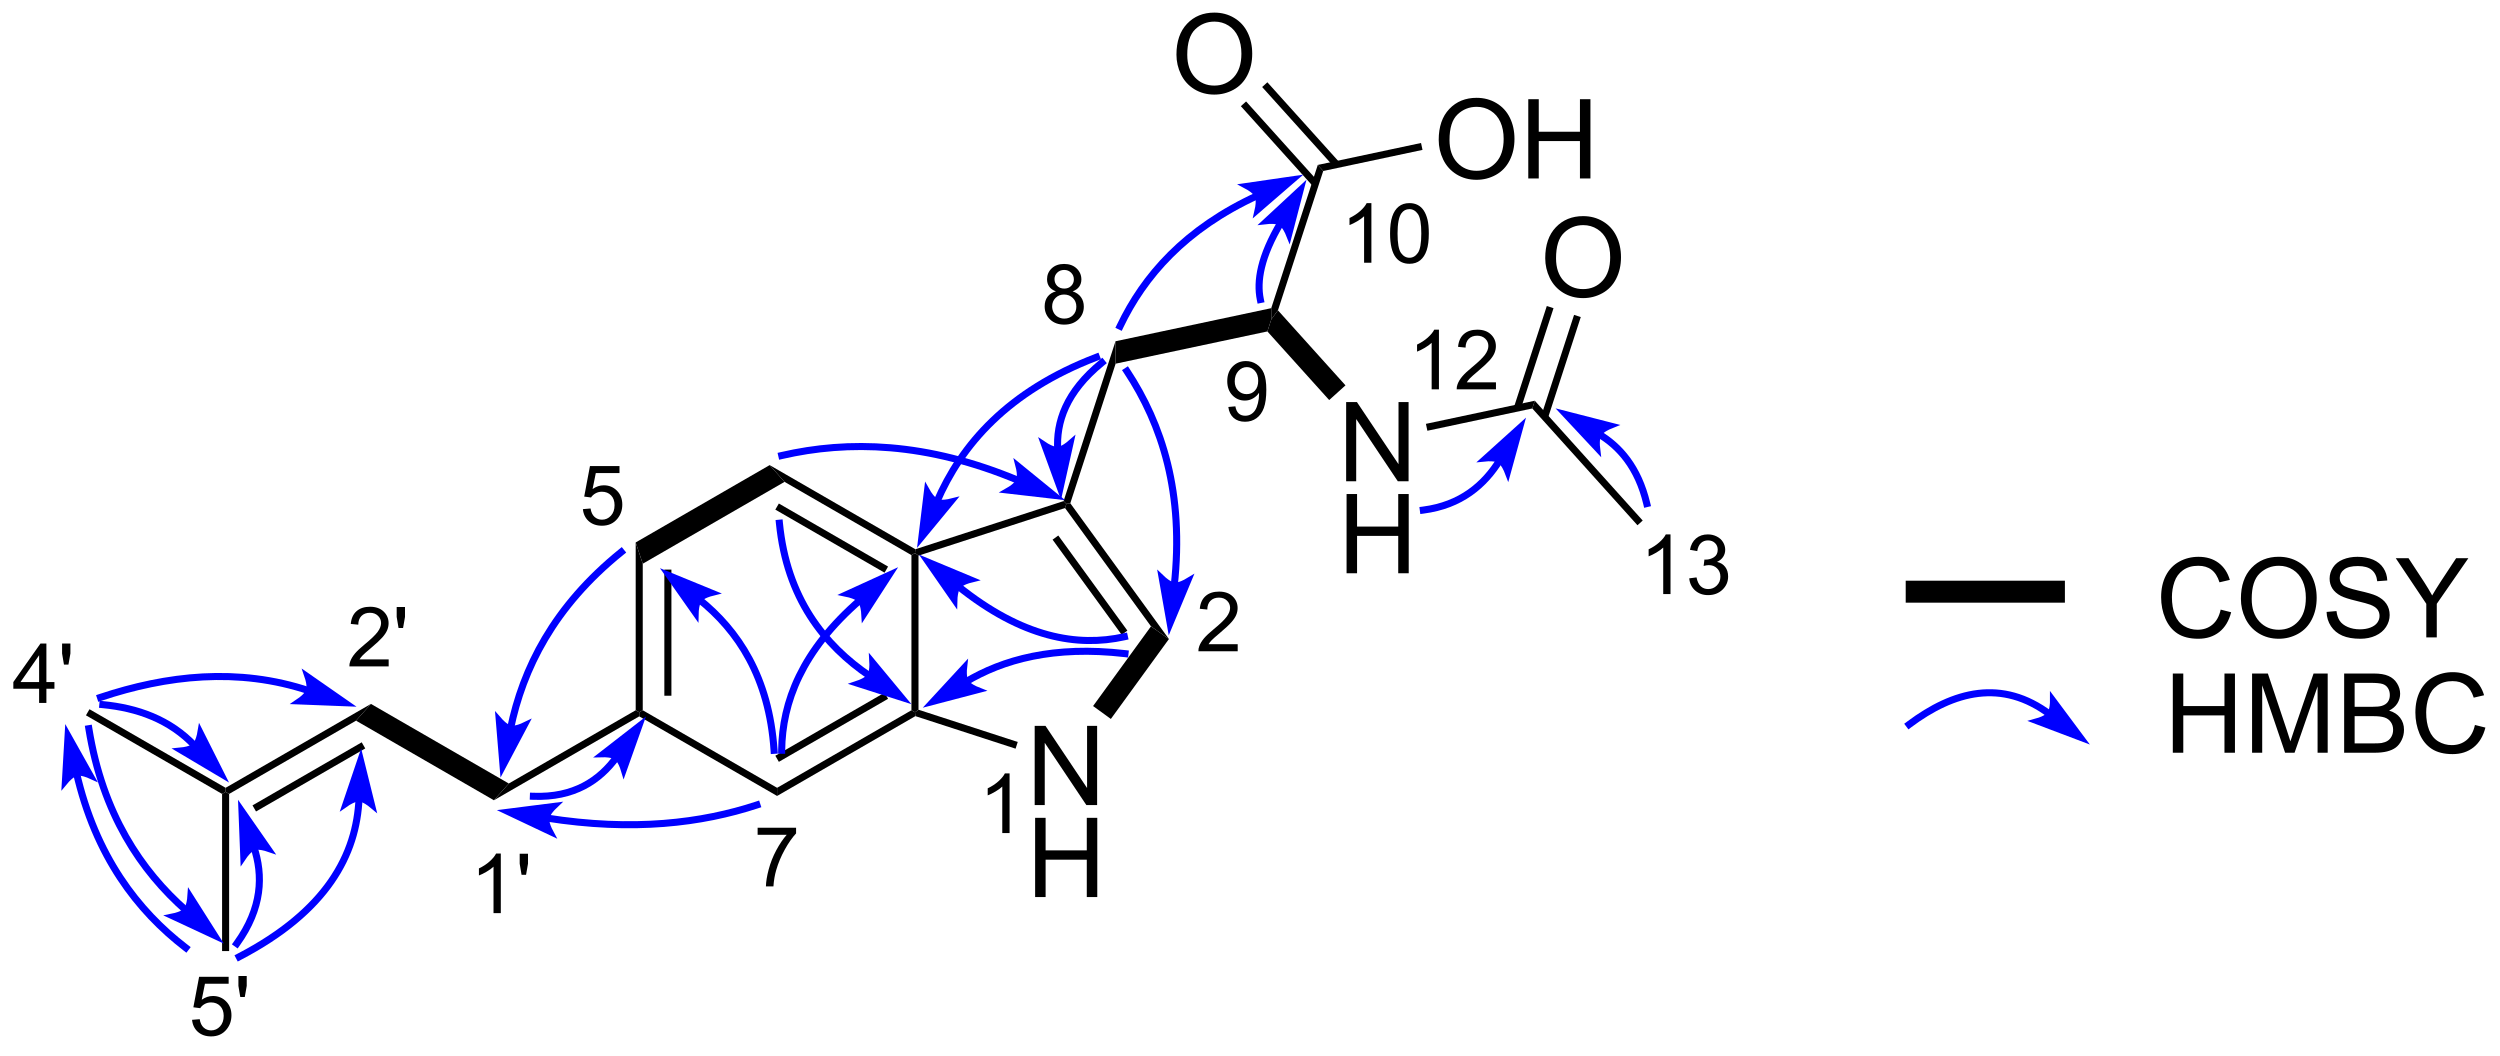<?xml version="1.0" encoding="UTF-8"?>
<!DOCTYPE svg PUBLIC '-//W3C//DTD SVG 1.0//EN'
          'http://www.w3.org/TR/2001/REC-SVG-20010904/DTD/svg10.dtd'>
<svg stroke-dasharray="none" shape-rendering="auto" xmlns="http://www.w3.org/2000/svg" font-family="'Dialog'" text-rendering="auto" width="90" fill-opacity="1" color-interpolation="auto" color-rendering="auto" preserveAspectRatio="xMidYMid meet" font-size="12px" viewBox="0 0 90 38" fill="black" xmlns:xlink="http://www.w3.org/1999/xlink" stroke="black" image-rendering="auto" stroke-miterlimit="10" stroke-linecap="square" stroke-linejoin="miter" font-style="normal" stroke-width="1" height="38" stroke-dashoffset="0" font-weight="normal" stroke-opacity="1"
><!--Generated by the Batik Graphics2D SVG Generator--><defs id="genericDefs"
  /><g
  ><defs id="defs1"
    ><clipPath clipPathUnits="userSpaceOnUse" id="clipPath1"
      ><path d="M0.711 1.598 L186.527 1.598 L186.527 79.725 L0.711 79.725 L0.711 1.598 Z"
      /></clipPath
      ><clipPath clipPathUnits="userSpaceOnUse" id="clipPath2"
      ><path d="M18.787 151.134 L18.787 227.088 L199.435 227.088 L199.435 151.134 Z"
      /></clipPath
    ></defs
    ><g transform="scale(0.484,0.484) translate(-0.711,-1.598) matrix(1.029,0,0,1.029,-18.613,-153.858)"
    ><path d="M60.914 187.877 L61.467 187.83 Q61.53 188.234 61.752 188.437 Q61.977 188.64 62.293 188.64 Q62.674 188.64 62.938 188.353 Q63.202 188.066 63.202 187.591 Q63.202 187.14 62.948 186.881 Q62.696 186.619 62.285 186.619 Q62.03 186.619 61.825 186.736 Q61.62 186.851 61.502 187.035 L61.008 186.97 L61.424 184.765 L63.559 184.765 L63.559 185.269 L61.846 185.269 L61.614 186.424 Q62 186.154 62.426 186.154 Q62.989 186.154 63.375 186.545 Q63.762 186.933 63.762 187.545 Q63.762 188.129 63.422 188.553 Q63.008 189.076 62.293 189.076 Q61.707 189.076 61.336 188.748 Q60.967 188.418 60.914 187.877 Z" stroke="none" clip-path="url(#clipPath2)"
    /></g
    ><g transform="matrix(0.498,0,0,0.498,-9.36,-75.295)"
    ><path d="M73.563 211.54 L73.563 211.032 L76.343 211.032 L76.343 211.442 Q75.932 211.88 75.53 212.605 Q75.128 213.327 74.907 214.091 Q74.749 214.63 74.706 215.273 L74.163 215.273 Q74.173 214.765 74.362 214.048 Q74.553 213.329 74.909 212.663 Q75.264 211.997 75.667 211.54 L73.563 211.54 Z" stroke="none" clip-path="url(#clipPath2)"
    /></g
    ><g transform="matrix(0.498,0,0,0.498,-9.36,-75.295)"
    ><path d="M91.777 211.416 L91.249 211.416 L91.249 208.055 Q91.058 208.237 90.749 208.418 Q90.441 208.6 90.195 208.692 L90.195 208.182 Q90.636 207.973 90.966 207.678 Q91.298 207.381 91.437 207.104 L91.777 207.104 L91.777 211.416 Z" stroke="none" clip-path="url(#clipPath2)"
    /></g
    ><g transform="matrix(0.498,0,0,0.498,-9.36,-75.295)"
    ><path d="M108.267 197.765 L108.267 198.273 L105.427 198.273 Q105.421 198.082 105.49 197.906 Q105.597 197.617 105.835 197.336 Q106.076 197.054 106.527 196.685 Q107.226 196.111 107.472 195.775 Q107.718 195.439 107.718 195.14 Q107.718 194.828 107.493 194.613 Q107.271 194.396 106.91 194.396 Q106.529 194.396 106.3 194.625 Q106.072 194.853 106.07 195.258 L105.527 195.203 Q105.583 194.595 105.947 194.279 Q106.31 193.961 106.921 193.961 Q107.54 193.961 107.9 194.304 Q108.261 194.646 108.261 195.152 Q108.261 195.41 108.156 195.66 Q108.05 195.908 107.804 196.183 Q107.56 196.459 106.992 196.939 Q106.517 197.338 106.382 197.48 Q106.248 197.623 106.16 197.765 L108.267 197.765 Z" stroke="none" clip-path="url(#clipPath2)"
    /></g
    ><g transform="matrix(0.498,0,0,0.498,-9.36,-75.295)"
    ><path d="M95.129 172.257 Q94.801 172.138 94.643 171.915 Q94.485 171.693 94.485 171.382 Q94.485 170.913 94.821 170.595 Q95.159 170.275 95.719 170.275 Q96.282 170.275 96.624 170.601 Q96.967 170.927 96.967 171.396 Q96.967 171.695 96.809 171.917 Q96.653 172.138 96.335 172.257 Q96.729 172.386 96.936 172.673 Q97.143 172.96 97.143 173.359 Q97.143 173.91 96.753 174.286 Q96.364 174.661 95.727 174.661 Q95.092 174.661 94.702 174.285 Q94.313 173.908 94.313 173.345 Q94.313 172.925 94.524 172.644 Q94.737 172.361 95.129 172.257 ZM95.024 171.365 Q95.024 171.669 95.219 171.863 Q95.417 172.056 95.731 172.056 Q96.036 172.056 96.229 171.865 Q96.424 171.671 96.424 171.394 Q96.424 171.103 96.223 170.906 Q96.024 170.708 95.725 170.708 Q95.422 170.708 95.223 170.902 Q95.024 171.095 95.024 171.365 ZM94.854 173.347 Q94.854 173.574 94.962 173.785 Q95.069 173.995 95.28 174.111 Q95.491 174.226 95.733 174.226 Q96.112 174.226 96.358 173.984 Q96.604 173.74 96.604 173.365 Q96.604 172.984 96.35 172.736 Q96.096 172.486 95.716 172.486 Q95.344 172.486 95.098 172.732 Q94.854 172.978 94.854 173.347 Z" stroke="none" clip-path="url(#clipPath2)"
    /></g
    ><g transform="matrix(0.498,0,0,0.498,-9.36,-75.295)"
    ><path d="M107.59 180.615 L108.098 180.568 Q108.162 180.925 108.344 181.087 Q108.526 181.248 108.809 181.248 Q109.053 181.248 109.235 181.136 Q109.418 181.025 109.535 180.839 Q109.653 180.654 109.731 180.337 Q109.811 180.021 109.811 179.693 Q109.811 179.658 109.809 179.587 Q109.651 179.839 109.375 179.995 Q109.102 180.152 108.784 180.152 Q108.25 180.152 107.881 179.765 Q107.512 179.378 107.512 178.745 Q107.512 178.093 107.897 177.695 Q108.282 177.296 108.862 177.296 Q109.282 177.296 109.627 177.523 Q109.975 177.748 110.155 178.165 Q110.336 178.582 110.336 179.373 Q110.336 180.197 110.157 180.685 Q109.979 181.171 109.625 181.427 Q109.272 181.683 108.797 181.683 Q108.293 181.683 107.973 181.404 Q107.655 181.123 107.59 180.615 ZM109.75 178.72 Q109.75 178.265 109.508 177.999 Q109.266 177.732 108.926 177.732 Q108.575 177.732 108.313 178.019 Q108.053 178.306 108.053 178.763 Q108.053 179.173 108.301 179.431 Q108.549 179.687 108.912 179.687 Q109.278 179.687 109.514 179.431 Q109.75 179.173 109.75 178.72 Z" stroke="none" clip-path="url(#clipPath2)"
    /></g
    ><g transform="matrix(0.498,0,0,0.498,-9.36,-75.295)"
    ><path d="M117.932 170.19 L117.404 170.19 L117.404 166.828 Q117.213 167.01 116.904 167.192 Q116.596 167.373 116.35 167.465 L116.35 166.955 Q116.791 166.746 117.121 166.452 Q117.453 166.155 117.592 165.877 L117.932 165.877 L117.932 170.19 ZM119.282 168.071 Q119.282 167.309 119.439 166.846 Q119.595 166.381 119.903 166.129 Q120.214 165.877 120.683 165.877 Q121.028 165.877 121.288 166.016 Q121.55 166.155 121.72 166.418 Q121.89 166.68 121.985 167.057 Q122.083 167.432 122.083 168.071 Q122.083 168.827 121.927 169.291 Q121.772 169.756 121.462 170.01 Q121.153 170.264 120.683 170.264 Q120.062 170.264 119.706 169.817 Q119.282 169.282 119.282 168.071 ZM119.823 168.071 Q119.823 169.129 120.071 169.479 Q120.319 169.828 120.683 169.828 Q121.046 169.828 121.292 169.477 Q121.54 169.125 121.54 168.071 Q121.54 167.01 121.292 166.662 Q121.046 166.313 120.677 166.313 Q120.314 166.313 120.097 166.621 Q119.823 167.014 119.823 168.071 Z" stroke="none" clip-path="url(#clipPath2)"
    /></g
    ><g transform="matrix(0.498,0,0,0.498,-9.36,-75.295)"
    ><path d="M122.815 179.339 L122.288 179.339 L122.288 175.977 Q122.097 176.159 121.788 176.341 Q121.479 176.522 121.233 176.614 L121.233 176.104 Q121.675 175.895 122.005 175.601 Q122.337 175.304 122.475 175.026 L122.815 175.026 L122.815 179.339 ZM126.937 178.831 L126.937 179.339 L124.097 179.339 Q124.092 179.147 124.16 178.972 Q124.267 178.683 124.506 178.401 Q124.746 178.12 125.197 177.751 Q125.896 177.177 126.142 176.841 Q126.388 176.505 126.388 176.206 Q126.388 175.893 126.164 175.679 Q125.941 175.462 125.58 175.462 Q125.199 175.462 124.971 175.69 Q124.742 175.919 124.74 176.323 L124.197 176.268 Q124.254 175.661 124.617 175.345 Q124.98 175.026 125.592 175.026 Q126.211 175.026 126.57 175.37 Q126.931 175.712 126.931 176.218 Q126.931 176.476 126.826 176.726 Q126.721 176.974 126.474 177.249 Q126.23 177.524 125.662 178.005 Q125.187 178.403 125.052 178.546 Q124.918 178.688 124.83 178.831 L126.937 178.831 Z" stroke="none" clip-path="url(#clipPath2)"
    /></g
    ><g transform="matrix(0.498,0,0,0.498,-9.36,-75.295)"
    ><path d="M139.555 194.139 L139.028 194.139 L139.028 190.778 Q138.837 190.959 138.528 191.141 Q138.219 191.322 137.973 191.414 L137.973 190.904 Q138.415 190.695 138.745 190.4 Q139.077 190.104 139.215 189.826 L139.555 189.826 L139.555 194.139 ZM140.908 193.004 L141.435 192.934 Q141.527 193.383 141.744 193.58 Q141.963 193.778 142.277 193.778 Q142.648 193.778 142.904 193.52 Q143.162 193.262 143.162 192.881 Q143.162 192.518 142.923 192.283 Q142.687 192.047 142.32 192.047 Q142.172 192.047 141.949 192.106 L142.007 191.643 Q142.06 191.649 142.091 191.649 Q142.429 191.649 142.699 191.473 Q142.968 191.297 142.968 190.93 Q142.968 190.641 142.771 190.451 Q142.576 190.26 142.265 190.26 Q141.957 190.26 141.752 190.453 Q141.547 190.647 141.488 191.033 L140.961 190.94 Q141.058 190.408 141.4 190.117 Q141.744 189.826 142.254 189.826 Q142.605 189.826 142.9 189.977 Q143.197 190.127 143.353 190.389 Q143.509 190.649 143.509 190.941 Q143.509 191.221 143.359 191.449 Q143.211 191.678 142.918 191.813 Q143.298 191.9 143.509 192.178 Q143.72 192.453 143.72 192.869 Q143.72 193.432 143.31 193.824 Q142.9 194.215 142.273 194.215 Q141.709 194.215 141.334 193.879 Q140.961 193.541 140.908 193.004 Z" stroke="none" clip-path="url(#clipPath2)"
    /></g
    ><g transform="matrix(0.498,0,0,0.498,-9.36,-75.295)"
    ><path d="M54.998 217.206 L54.471 217.206 L54.471 213.845 Q54.28 214.027 53.971 214.208 Q53.663 214.39 53.416 214.482 L53.416 213.972 Q53.858 213.763 54.188 213.468 Q54.52 213.171 54.659 212.894 L54.998 212.894 L54.998 217.206 ZM56.498 214.431 L56.363 213.628 L56.363 212.911 L56.964 212.911 L56.964 213.628 L56.824 214.431 L56.498 214.431 Z" stroke="none" clip-path="url(#clipPath2)"
    /></g
    ><g transform="matrix(0.498,0,0,0.498,-9.36,-75.295)"
    ><path d="M46.892 198.861 L46.892 199.369 L44.052 199.369 Q44.046 199.177 44.114 199.002 Q44.222 198.713 44.46 198.431 Q44.7 198.15 45.152 197.781 Q45.851 197.207 46.097 196.871 Q46.343 196.535 46.343 196.236 Q46.343 195.923 46.118 195.709 Q45.896 195.492 45.535 195.492 Q45.154 195.492 44.925 195.72 Q44.697 195.949 44.695 196.353 L44.152 196.298 Q44.208 195.691 44.572 195.375 Q44.935 195.056 45.546 195.056 Q46.165 195.056 46.525 195.4 Q46.886 195.742 46.886 196.248 Q46.886 196.506 46.781 196.756 Q46.675 197.004 46.429 197.279 Q46.185 197.554 45.617 198.035 Q45.142 198.433 45.007 198.576 Q44.872 198.718 44.785 198.861 L46.892 198.861 ZM47.606 196.593 L47.471 195.791 L47.471 195.074 L48.072 195.074 L48.072 195.791 L47.932 196.593 L47.606 196.593 Z" stroke="none" clip-path="url(#clipPath2)"
    /></g
    ><g transform="matrix(0.498,0,0,0.498,-9.36,-75.295)"
    ><path d="M21.622 202.011 L21.622 200.982 L19.759 200.982 L19.759 200.499 L21.72 197.716 L22.149 197.716 L22.149 200.499 L22.73 200.499 L22.73 200.982 L22.149 200.982 L22.149 202.011 L21.622 202.011 ZM21.622 200.499 L21.622 198.562 L20.278 200.499 L21.622 200.499 ZM23.418 199.236 L23.283 198.433 L23.283 197.716 L23.885 197.716 L23.885 198.433 L23.744 199.236 L23.418 199.236 Z" stroke="none" clip-path="url(#clipPath2)"
    /></g
    ><g transform="matrix(0.498,0,0,0.498,-9.36,-75.295)"
    ><path d="M32.679 224.917 L33.232 224.87 Q33.294 225.274 33.517 225.477 Q33.742 225.681 34.058 225.681 Q34.439 225.681 34.702 225.393 Q34.966 225.106 34.966 224.632 Q34.966 224.181 34.712 223.921 Q34.46 223.659 34.05 223.659 Q33.794 223.659 33.589 223.776 Q33.384 223.892 33.267 224.075 L32.773 224.011 L33.189 221.806 L35.324 221.806 L35.324 222.31 L33.611 222.31 L33.378 223.464 Q33.765 223.194 34.191 223.194 Q34.753 223.194 35.14 223.585 Q35.527 223.974 35.527 224.585 Q35.527 225.169 35.187 225.593 Q34.773 226.116 34.058 226.116 Q33.472 226.116 33.101 225.788 Q32.732 225.458 32.679 224.917 ZM36.164 223.267 L36.03 222.464 L36.03 221.747 L36.631 221.747 L36.631 222.464 L36.49 223.267 L36.164 223.267 Z" stroke="none" clip-path="url(#clipPath2)"
    /></g
    ><g transform="matrix(0.498,0,0,0.498,-9.36,-75.295)"
    ><path d="M64.749 190.407 L65.259 191.946 L65.259 202.538 L65.004 202.685 L64.749 202.538 ZM66.82 192.373 L66.82 201.489 L67.331 201.489 L67.331 192.373 Z" stroke="none" clip-path="url(#clipPath2)"
    /></g
    ><g transform="matrix(0.498,0,0,0.498,-9.36,-75.295)"
    ><path d="M65.004 202.98 L65.004 202.685 L65.259 202.538 L74.971 208.145 L74.971 208.734 Z" stroke="none" clip-path="url(#clipPath2)"
    /></g
    ><g transform="matrix(0.498,0,0,0.498,-9.36,-75.295)"
    ><path d="M74.971 208.734 L74.971 208.145 L84.682 202.538 L84.938 202.685 L84.967 202.963 ZM75.098 206.268 L82.993 201.71 L82.738 201.268 L74.843 205.827 Z" stroke="none" clip-path="url(#clipPath2)"
    /></g
    ><g transform="matrix(0.498,0,0,0.498,-9.36,-75.295)"
    ><path d="M85.193 202.5 L84.938 202.685 L84.682 202.538 L84.682 191.324 L84.938 191.177 L85.193 191.362 Z" stroke="none" clip-path="url(#clipPath2)"
    /></g
    ><g transform="matrix(0.498,0,0,0.498,-9.36,-75.295)"
    ><path d="M84.967 190.899 L84.938 191.177 L84.682 191.324 L75.509 186.028 L74.432 184.817 ZM82.993 192.152 L75.098 187.593 L74.843 188.035 L82.738 192.594 Z" stroke="none" clip-path="url(#clipPath2)"
    /></g
    ><g transform="matrix(0.498,0,0,0.498,-9.36,-75.295)"
    ><path d="M74.432 184.817 L75.509 186.028 L65.259 191.946 L64.749 190.407 Z" stroke="none" clip-path="url(#clipPath2)"
    /></g
    ><g transform="matrix(0.498,0,0,0.498,-9.36,-75.295)"
    ><path d="M93.592 209.392 L93.592 203.665 L94.371 203.665 L97.379 208.16 L97.379 203.665 L98.105 203.665 L98.105 209.392 L97.327 209.392 L94.319 204.892 L94.319 209.392 L93.592 209.392 Z" stroke="none" clip-path="url(#clipPath2)"
    /></g
    ><g transform="matrix(0.498,0,0,0.498,-9.36,-75.295)"
    ><path d="M93.624 216.042 L93.624 210.315 L94.381 210.315 L94.381 212.667 L97.358 212.667 L97.358 210.315 L98.116 210.315 L98.116 216.042 L97.358 216.042 L97.358 213.341 L94.381 213.341 L94.381 216.042 L93.624 216.042 Z" stroke="none" clip-path="url(#clipPath2)"
    /></g
    ><g transform="matrix(0.498,0,0,0.498,-9.36,-75.295)"
    ><path d="M84.967 202.963 L84.938 202.685 L85.193 202.5 L92.367 204.831 L92.21 205.316 Z" stroke="none" clip-path="url(#clipPath2)"
    /></g
    ><g transform="matrix(0.498,0,0,0.498,-9.36,-75.295)"
    ><path d="M99.098 203.167 L97.813 202.234 L101.999 196.473 L103.296 197.389 Z" stroke="none" clip-path="url(#clipPath2)"
    /></g
    ><g transform="matrix(0.498,0,0,0.498,-9.36,-75.295)"
    ><path d="M103.296 197.389 L101.999 196.473 L95.785 187.92 L95.883 187.62 L96.166 187.575 ZM100.293 196.781 L95.298 189.906 L94.885 190.206 L99.881 197.081 Z" stroke="none" clip-path="url(#clipPath2)"
    /></g
    ><g transform="matrix(0.498,0,0,0.498,-9.36,-75.295)"
    ><path d="M95.68 187.418 L95.883 187.62 L95.785 187.92 L85.193 191.362 L84.938 191.177 L84.967 190.899 Z" stroke="none" clip-path="url(#clipPath2)"
    /></g
    ><g transform="matrix(0.498,0,0,0.498,-9.36,-75.295)"
    ><path d="M96.166 187.575 L95.883 187.62 L95.68 187.418 L99.434 175.864 L99.444 177.485 Z" stroke="none" clip-path="url(#clipPath2)"
    /></g
    ><g transform="matrix(0.498,0,0,0.498,-9.36,-75.295)"
    ><path d="M99.444 177.485 L99.434 175.864 L110.692 173.472 L110.697 174.282 L110.413 175.154 Z" stroke="none" clip-path="url(#clipPath2)"
    /></g
    ><g transform="matrix(0.498,0,0,0.498,-9.36,-75.295)"
    ><path d="M111.177 173.629 L110.697 174.282 L110.692 173.472 L114.056 163.118 L114.45 163.556 Z" stroke="none" clip-path="url(#clipPath2)"
    /></g
    ><g transform="matrix(0.498,0,0,0.498,-9.36,-75.295)"
    ><path d="M122.798 161.305 Q122.798 159.878 123.564 159.073 Q124.329 158.266 125.54 158.266 Q126.332 158.266 126.967 158.646 Q127.605 159.024 127.939 159.701 Q128.275 160.378 128.275 161.237 Q128.275 162.109 127.923 162.797 Q127.572 163.484 126.926 163.839 Q126.282 164.193 125.535 164.193 Q124.728 164.193 124.09 163.802 Q123.454 163.409 123.126 162.734 Q122.798 162.057 122.798 161.305 ZM123.579 161.315 Q123.579 162.352 124.134 162.948 Q124.691 163.542 125.532 163.542 Q126.387 163.542 126.939 162.94 Q127.493 162.339 127.493 161.234 Q127.493 160.534 127.256 160.013 Q127.019 159.492 126.564 159.206 Q126.111 158.917 125.543 158.917 Q124.738 158.917 124.157 159.471 Q123.579 160.024 123.579 161.315 ZM129.273 164.094 L129.273 158.367 L130.031 158.367 L130.031 160.719 L133.008 160.719 L133.008 158.367 L133.766 158.367 L133.766 164.094 L133.008 164.094 L133.008 161.393 L130.031 161.393 L130.031 164.094 L129.273 164.094 Z" stroke="none" clip-path="url(#clipPath2)"
    /></g
    ><g transform="matrix(0.498,0,0,0.498,-9.36,-75.295)"
    ><path d="M114.45 163.556 L114.056 163.118 L121.52 161.531 L121.627 162.03 Z" stroke="none" clip-path="url(#clipPath2)"
    /></g
    ><g transform="matrix(0.498,0,0,0.498,-9.36,-75.295)"
    ><path d="M103.84 155.145 Q103.84 153.718 104.606 152.913 Q105.371 152.106 106.582 152.106 Q107.374 152.106 108.009 152.486 Q108.647 152.864 108.981 153.541 Q109.317 154.218 109.317 155.077 Q109.317 155.95 108.965 156.637 Q108.614 157.325 107.968 157.679 Q107.324 158.033 106.577 158.033 Q105.77 158.033 105.132 157.642 Q104.496 157.249 104.168 156.575 Q103.84 155.898 103.84 155.145 ZM104.621 155.155 Q104.621 156.192 105.176 156.788 Q105.733 157.382 106.574 157.382 Q107.429 157.382 107.981 156.78 Q108.535 156.179 108.535 155.075 Q108.535 154.374 108.298 153.853 Q108.061 153.333 107.606 153.046 Q107.153 152.757 106.585 152.757 Q105.78 152.757 105.199 153.312 Q104.621 153.864 104.621 155.155 Z" stroke="none" clip-path="url(#clipPath2)"
    /></g
    ><g transform="matrix(0.498,0,0,0.498,-9.36,-75.295)"
    ><path d="M115.612 162.917 L110.413 157.143 L110.034 157.485 L115.233 163.259 ZM114.073 164.304 L108.874 158.529 L108.495 158.871 L113.694 164.645 Z" stroke="none" clip-path="url(#clipPath2)"
    /></g
    ><g transform="matrix(0.498,0,0,0.498,-9.36,-75.295)"
    ><path d="M116.107 185.985 L116.107 180.258 L116.885 180.258 L119.893 184.753 L119.893 180.258 L120.62 180.258 L120.62 185.985 L119.841 185.985 L116.833 181.485 L116.833 185.985 L116.107 185.985 Z" stroke="none" clip-path="url(#clipPath2)"
    /></g
    ><g transform="matrix(0.498,0,0,0.498,-9.36,-75.295)"
    ><path d="M116.138 192.635 L116.138 186.908 L116.896 186.908 L116.896 189.26 L119.872 189.26 L119.872 186.908 L120.63 186.908 L120.63 192.635 L119.872 192.635 L119.872 189.934 L116.896 189.934 L116.896 192.635 L116.138 192.635 Z" stroke="none" clip-path="url(#clipPath2)"
    /></g
    ><g transform="matrix(0.498,0,0,0.498,-9.36,-75.295)"
    ><path d="M110.413 175.154 L110.697 174.282 L111.177 173.629 L116.059 179.052 L114.88 180.114 Z" stroke="none" clip-path="url(#clipPath2)"
    /></g
    ><g transform="matrix(0.498,0,0,0.498,-9.36,-75.295)"
    ><path d="M121.979 182.334 L121.873 181.835 L129.745 180.162 L129.563 180.722 Z" stroke="none" clip-path="url(#clipPath2)"
    /></g
    ><g transform="matrix(0.498,0,0,0.498,-9.36,-75.295)"
    ><path d="M130.499 169.857 Q130.499 168.43 131.264 167.626 Q132.03 166.818 133.241 166.818 Q134.033 166.818 134.668 167.199 Q135.306 167.576 135.639 168.253 Q135.975 168.93 135.975 169.79 Q135.975 170.662 135.624 171.35 Q135.272 172.037 134.626 172.391 Q133.983 172.745 133.236 172.745 Q132.429 172.745 131.791 172.355 Q131.155 171.962 130.827 171.287 Q130.499 170.61 130.499 169.857 ZM131.28 169.868 Q131.28 170.904 131.835 171.501 Q132.392 172.094 133.233 172.094 Q134.087 172.094 134.639 171.493 Q135.194 170.891 135.194 169.787 Q135.194 169.087 134.957 168.566 Q134.72 168.045 134.264 167.758 Q133.811 167.469 133.244 167.469 Q132.439 167.469 131.858 168.024 Q131.28 168.576 131.28 169.868 Z" stroke="none" clip-path="url(#clipPath2)"
    /></g
    ><g transform="matrix(0.498,0,0,0.498,-9.36,-75.295)"
    ><path d="M130.697 181.41 L133.068 174.114 L132.583 173.957 L130.212 181.252 ZM128.727 180.769 L131.098 173.474 L130.612 173.316 L128.242 180.612 Z" stroke="none" clip-path="url(#clipPath2)"
    /></g
    ><g transform="matrix(0.498,0,0,0.498,-9.36,-75.295)"
    ><path d="M129.563 180.722 L129.745 180.162 L137.545 188.824 L137.166 189.165 Z" stroke="none" clip-path="url(#clipPath2)"
    /></g
    ><g fill="blue" transform="matrix(0.498,0,0,0.498,-9.36,-75.295)" stroke="blue"
    ><path d="M83.931 201.592 L81.896 199.136 C81.896 199.136 81.931 199.768 81.712 200.092 C81.493 200.417 80.894 200.619 80.894 200.619 Z" stroke="none" clip-path="url(#clipPath2)"
    /></g
    ><g fill="blue" stroke-width="0.51" transform="matrix(0.498,0,0,0.498,-9.36,-75.295)" stroke="blue"
    ><path fill="none" d="M83.931 201.592 L81.896 199.136 C81.896 199.136 81.931 199.768 81.712 200.092 C81.493 200.417 80.894 200.619 80.894 200.619 Z" clip-path="url(#clipPath2)"
    /></g
    ><g fill="blue" stroke-width="0.51" transform="matrix(0.498,0,0,0.498,-9.36,-75.295)" stroke="blue"
    ><path fill="none" d="M75.139 189.017 C75.671 194.397 78.334 197.811 81.712 200.092" clip-path="url(#clipPath2)"
    /></g
    ><g fill="blue" transform="matrix(0.498,0,0,0.498,-9.36,-75.295)" stroke="blue"
    ><path d="M83.033 192.792 L80.132 194.117 C80.132 194.117 80.751 194.247 81.007 194.543 C81.263 194.84 81.302 195.471 81.302 195.471 Z" stroke="none" clip-path="url(#clipPath2)"
    /></g
    ><g fill="blue" stroke-width="0.51" transform="matrix(0.498,0,0,0.498,-9.36,-75.295)" stroke="blue"
    ><path fill="none" d="M83.033 192.792 L80.132 194.117 C80.132 194.117 80.751 194.247 81.007 194.543 C81.263 194.84 81.302 195.471 81.302 195.471 Z" clip-path="url(#clipPath2)"
    /></g
    ><g fill="blue" stroke-width="0.51" transform="matrix(0.498,0,0,0.498,-9.36,-75.295)" stroke="blue"
    ><path fill="none" d="M81.007 194.543 C76.743 198.229 75.342 201.969 75.302 205.43" clip-path="url(#clipPath2)"
    /></g
    ><g fill="blue" transform="matrix(0.498,0,0,0.498,-9.36,-75.295)" stroke="blue"
    ><path d="M86.279 201.886 L89.365 201.078 C89.365 201.078 88.777 200.843 88.576 200.507 C88.374 200.172 88.443 199.543 88.443 199.543 Z" stroke="none" clip-path="url(#clipPath2)"
    /></g
    ><g fill="blue" stroke-width="0.51" transform="matrix(0.498,0,0,0.498,-9.36,-75.295)" stroke="blue"
    ><path fill="none" d="M86.279 201.886 L89.365 201.078 C89.365 201.078 88.777 200.843 88.576 200.507 C88.374 200.172 88.443 199.543 88.443 199.543 Z" clip-path="url(#clipPath2)"
    /></g
    ><g fill="blue" stroke-width="0.51" transform="matrix(0.498,0,0,0.498,-9.36,-75.295)" stroke="blue"
    ><path fill="none" d="M100.119 198.445 C94.973 197.851 91.305 198.869 88.576 200.507" clip-path="url(#clipPath2)"
    /></g
    ><g fill="blue" transform="matrix(0.498,0,0,0.498,-9.36,-75.295)" stroke="blue"
    ><path d="M94.959 187 L92.486 184.986 C92.486 184.986 92.643 185.598 92.491 185.959 C92.339 186.32 91.791 186.635 91.791 186.635 Z" stroke="none" clip-path="url(#clipPath2)"
    /></g
    ><g fill="blue" stroke-width="0.51" transform="matrix(0.498,0,0,0.498,-9.36,-75.295)" stroke="blue"
    ><path fill="none" d="M94.959 187 L92.486 184.986 C92.486 184.986 92.643 185.598 92.491 185.959 C92.339 186.32 91.791 186.635 91.791 186.635 Z" clip-path="url(#clipPath2)"
    /></g
    ><g fill="blue" stroke-width="0.51" transform="matrix(0.498,0,0,0.498,-9.36,-75.295)" stroke="blue"
    ><path fill="none" d="M92.491 185.959 C85.766 183.123 80.081 183.024 75.309 184.124" clip-path="url(#clipPath2)"
    /></g
    ><g fill="blue" transform="matrix(0.498,0,0,0.498,-9.36,-75.295)" stroke="blue"
    ><path d="M85.445 189.969 L87.474 187.508 C87.474 187.508 86.86 187.661 86.501 187.507 C86.141 187.352 85.829 186.802 85.829 186.802 Z" stroke="none" clip-path="url(#clipPath2)"
    /></g
    ><g fill="blue" stroke-width="0.51" transform="matrix(0.498,0,0,0.498,-9.36,-75.295)" stroke="blue"
    ><path fill="none" d="M85.445 189.969 L87.474 187.508 C87.474 187.508 86.86 187.661 86.501 187.507 C86.141 187.352 85.829 186.802 85.829 186.802 Z" clip-path="url(#clipPath2)"
    /></g
    ><g fill="blue" stroke-width="0.51" transform="matrix(0.498,0,0,0.498,-9.36,-75.295)" stroke="blue"
    ><path fill="none" d="M98.055 177.018 C91.665 179.465 88.29 183.333 86.501 187.507" clip-path="url(#clipPath2)"
    /></g
    ><g fill="blue" transform="matrix(0.498,0,0,0.498,-9.36,-75.295)" stroke="blue"
    ><path d="M103.382 196.221 L104.609 193.277 C104.609 193.277 104.066 193.602 103.677 193.558 C103.288 193.515 102.829 193.079 102.829 193.079 Z" stroke="none" clip-path="url(#clipPath2)"
    /></g
    ><g fill="blue" stroke-width="0.51" transform="matrix(0.498,0,0,0.498,-9.36,-75.295)" stroke="blue"
    ><path fill="none" d="M103.382 196.221 L104.609 193.277 C104.609 193.277 104.066 193.602 103.677 193.558 C103.288 193.515 102.829 193.079 102.829 193.079 Z" clip-path="url(#clipPath2)"
    /></g
    ><g fill="blue" stroke-width="0.51" transform="matrix(0.498,0,0,0.498,-9.36,-75.295)" stroke="blue"
    ><path fill="none" d="M103.677 193.558 C104.42 186.849 102.79 181.86 100.257 178.024" clip-path="url(#clipPath2)"
    /></g
    ><g fill="blue" transform="matrix(0.498,0,0,0.498,-9.36,-75.295)" stroke="blue"
    ><path d="M132.026 181.178 L134.203 183.509 C134.203 183.509 134.13 182.881 134.33 182.544 C134.53 182.207 135.116 181.97 135.116 181.97 Z" stroke="none" clip-path="url(#clipPath2)"
    /></g
    ><g fill="blue" stroke-width="0.51" transform="matrix(0.498,0,0,0.498,-9.36,-75.295)" stroke="blue"
    ><path fill="none" d="M132.026 181.178 L134.203 183.509 C134.203 183.509 134.13 182.881 134.33 182.544 C134.53 182.207 135.116 181.97 135.116 181.97 Z" clip-path="url(#clipPath2)"
    /></g
    ><g fill="blue" stroke-width="0.51" transform="matrix(0.498,0,0,0.498,-9.36,-75.295)" stroke="blue"
    ><path fill="none" d="M137.838 187.597 C137.209 184.974 135.87 183.457 134.33 182.544" clip-path="url(#clipPath2)"
    /></g
    ><g transform="matrix(0.498,0,0,0.498,-9.36,-75.295)"
    ><path d="M64.749 202.538 L65.004 202.685 L65.004 202.98 L54.499 209.045 L55.576 207.834 Z" stroke="none" clip-path="url(#clipPath2)"
    /></g
    ><g transform="matrix(0.498,0,0,0.498,-9.36,-75.295)"
    ><path d="M55.576 207.834 L54.499 209.045 L44.532 203.291 L45.609 202.08 Z" stroke="none" clip-path="url(#clipPath2)"
    /></g
    ><g transform="matrix(0.498,0,0,0.498,-9.36,-75.295)"
    ><path d="M45.609 202.08 L44.532 203.291 L35.359 208.587 L35.104 208.44 L35.104 208.145 ZM44.943 204.856 L37.048 209.415 L37.303 209.857 L45.198 205.298 Z" stroke="none" clip-path="url(#clipPath2)"
    /></g
    ><g transform="matrix(0.498,0,0,0.498,-9.36,-75.295)"
    ><path d="M35.104 208.145 L35.104 208.44 L34.849 208.587 L25.009 202.906 L25.264 202.464 Z" stroke="none" clip-path="url(#clipPath2)"
    /></g
    ><g transform="matrix(0.498,0,0,0.498,-9.36,-75.295)"
    ><path d="M34.849 208.587 L35.104 208.44 L35.359 208.587 L35.359 219.948 L34.849 219.948 Z" stroke="none" clip-path="url(#clipPath2)"
    /></g
    ><g fill="blue" transform="matrix(0.498,0,0,0.498,-9.36,-75.295)" stroke="blue"
    ><path d="M23.715 204.421 L23.528 207.605 C23.528 207.605 23.933 207.119 24.315 207.031 C24.697 206.944 25.273 207.204 25.273 207.204 Z" stroke="none" clip-path="url(#clipPath2)"
    /></g
    ><g fill="blue" stroke-width="0.51" transform="matrix(0.498,0,0,0.498,-9.36,-75.295)" stroke="blue"
    ><path fill="none" d="M23.715 204.421 L23.528 207.605 C23.528 207.605 23.933 207.119 24.315 207.031 C24.697 206.944 25.273 207.204 25.273 207.204 Z" clip-path="url(#clipPath2)"
    /></g
    ><g fill="blue" stroke-width="0.51" transform="matrix(0.498,0,0,0.498,-9.36,-75.295)" stroke="blue"
    ><path fill="none" d="M24.315 207.031 C25.709 213.095 28.733 217.024 32.223 219.708" clip-path="url(#clipPath2)"
    /></g
    ><g fill="blue" transform="matrix(0.498,0,0,0.498,-9.36,-75.295)" stroke="blue"
    ><path d="M34.732 207.1 L33.299 204.25 C33.299 204.25 33.191 204.874 32.905 205.141 C32.619 205.407 31.989 205.471 31.989 205.471 Z" stroke="none" clip-path="url(#clipPath2)"
    /></g
    ><g fill="blue" stroke-width="0.51" transform="matrix(0.498,0,0,0.498,-9.36,-75.295)" stroke="blue"
    ><path fill="none" d="M34.732 207.1 L33.299 204.25 C33.299 204.25 33.191 204.874 32.905 205.141 C32.619 205.407 31.989 205.471 31.989 205.471 Z" clip-path="url(#clipPath2)"
    /></g
    ><g fill="blue" stroke-width="0.51" transform="matrix(0.498,0,0,0.498,-9.36,-75.295)" stroke="blue"
    ><path fill="none" d="M32.905 205.141 C31.073 203.176 28.677 202.369 26.229 202.132" clip-path="url(#clipPath2)"
    /></g
    ><g fill="blue" transform="matrix(0.498,0,0,0.498,-9.36,-75.295)" stroke="blue"
    ><path d="M43.706 201.993 L41.088 200.171 C41.088 200.171 41.291 200.77 41.166 201.141 C41.042 201.512 40.519 201.868 40.519 201.868 Z" stroke="none" clip-path="url(#clipPath2)"
    /></g
    ><g fill="blue" stroke-width="0.51" transform="matrix(0.498,0,0,0.498,-9.36,-75.295)" stroke="blue"
    ><path fill="none" d="M43.706 201.993 L41.088 200.171 C41.088 200.171 41.291 200.77 41.166 201.141 C41.042 201.512 40.519 201.868 40.519 201.868 Z" clip-path="url(#clipPath2)"
    /></g
    ><g fill="blue" stroke-width="0.51" transform="matrix(0.498,0,0,0.498,-9.36,-75.295)" stroke="blue"
    ><path fill="none" d="M41.166 201.141 C35.999 199.408 30.823 200.022 26.061 201.608" clip-path="url(#clipPath2)"
    /></g
    ><g fill="blue" transform="matrix(0.498,0,0,0.498,-9.36,-75.295)" stroke="blue"
    ><path d="M36.29 209.87 L36.415 213.057 C36.415 213.057 36.771 212.534 37.142 212.41 C37.513 212.285 38.112 212.488 38.112 212.488 Z" stroke="none" clip-path="url(#clipPath2)"
    /></g
    ><g fill="blue" stroke-width="0.51" transform="matrix(0.498,0,0,0.498,-9.36,-75.295)" stroke="blue"
    ><path fill="none" d="M36.29 209.87 L36.415 213.057 C36.415 213.057 36.771 212.534 37.142 212.41 C37.513 212.285 38.112 212.488 38.112 212.488 Z" clip-path="url(#clipPath2)"
    /></g
    ><g fill="blue" stroke-width="0.51" transform="matrix(0.498,0,0,0.498,-9.36,-75.295)" stroke="blue"
    ><path fill="none" d="M35.915 219.402 C37.759 216.837 37.838 214.483 37.142 212.41" clip-path="url(#clipPath2)"
    /></g
    ><g fill="blue" transform="matrix(0.498,0,0,0.498,-9.36,-75.295)" stroke="blue"
    ><path d="M44.863 206.206 L43.841 209.227 C43.841 209.227 44.36 208.866 44.751 208.882 C45.143 208.898 45.63 209.302 45.63 209.302 Z" stroke="none" clip-path="url(#clipPath2)"
    /></g
    ><g fill="blue" stroke-width="0.51" transform="matrix(0.498,0,0,0.498,-9.36,-75.295)" stroke="blue"
    ><path fill="none" d="M44.863 206.206 L43.841 209.227 C43.841 209.227 44.36 208.866 44.751 208.882 C45.143 208.898 45.63 209.302 45.63 209.302 Z" clip-path="url(#clipPath2)"
    /></g
    ><g fill="blue" stroke-width="0.51" transform="matrix(0.498,0,0,0.498,-9.36,-75.295)" stroke="blue"
    ><path fill="none" d="M36.089 220.359 C42.42 217.06 44.581 212.977 44.751 208.882" clip-path="url(#clipPath2)"
    /></g
    ><g fill="blue" transform="matrix(0.498,0,0,0.498,-9.36,-75.295)" stroke="blue"
    ><path d="M55.158 206.517 L56.649 203.697 C56.649 203.697 56.079 203.971 55.695 203.893 C55.312 203.814 54.895 203.338 54.895 203.338 Z" stroke="none" clip-path="url(#clipPath2)"
    /></g
    ><g fill="blue" stroke-width="0.51" transform="matrix(0.498,0,0,0.498,-9.36,-75.295)" stroke="blue"
    ><path fill="none" d="M55.158 206.517 L56.649 203.697 C56.649 203.697 56.079 203.971 55.695 203.893 C55.312 203.814 54.895 203.338 54.895 203.338 Z" clip-path="url(#clipPath2)"
    /></g
    ><g fill="blue" stroke-width="0.51" transform="matrix(0.498,0,0,0.498,-9.36,-75.295)" stroke="blue"
    ><path fill="none" d="M63.705 191.101 C58.816 195.051 56.587 199.536 55.695 203.893" clip-path="url(#clipPath2)"
    /></g
    ><g fill="blue" transform="matrix(0.498,0,0,0.498,-9.36,-75.295)" stroke="blue"
    ><path d="M64.959 203.725 L62.44 205.682 C62.44 205.682 63.072 205.667 63.39 205.896 C63.707 206.125 63.891 206.73 63.891 206.73 Z" stroke="none" clip-path="url(#clipPath2)"
    /></g
    ><g fill="blue" stroke-width="0.51" transform="matrix(0.498,0,0,0.498,-9.36,-75.295)" stroke="blue"
    ><path fill="none" d="M64.959 203.725 L62.44 205.682 C62.44 205.682 63.072 205.667 63.39 205.896 C63.707 206.125 63.891 206.73 63.891 206.73 Z" clip-path="url(#clipPath2)"
    /></g
    ><g fill="blue" stroke-width="0.51" transform="matrix(0.498,0,0,0.498,-9.36,-75.295)" stroke="blue"
    ><path fill="none" d="M57.353 208.757 C60.277 208.867 62.139 207.626 63.39 205.896" clip-path="url(#clipPath2)"
    /></g
    ><g fill="blue" transform="matrix(0.498,0,0,0.498,-9.36,-75.295)" stroke="blue"
    ><path d="M55.611 209.901 L58.494 211.266 C58.494 211.266 58.196 210.708 58.257 210.321 C58.318 209.935 58.775 209.498 58.775 209.498 Z" stroke="none" clip-path="url(#clipPath2)"
    /></g
    ><g fill="blue" stroke-width="0.51" transform="matrix(0.498,0,0,0.498,-9.36,-75.295)" stroke="blue"
    ><path fill="none" d="M55.611 209.901 L58.494 211.266 C58.494 211.266 58.196 210.708 58.257 210.321 C58.318 209.935 58.775 209.498 58.775 209.498 Z" clip-path="url(#clipPath2)"
    /></g
    ><g fill="blue" stroke-width="0.51" transform="matrix(0.498,0,0,0.498,-9.36,-75.295)" stroke="blue"
    ><path fill="none" d="M58.257 210.321 C64.586 211.327 69.546 210.688 73.51 209.385" clip-path="url(#clipPath2)"
    /></g
    ><g fill="blue" transform="matrix(0.498,0,0,0.498,-9.36,-75.295)" stroke="blue"
    ><path d="M67.214 192.834 L69.05 195.443 C69.05 195.443 69.065 194.81 69.309 194.504 C69.553 194.198 70.166 194.043 70.166 194.043 Z" stroke="none" clip-path="url(#clipPath2)"
    /></g
    ><g fill="blue" stroke-width="0.51" transform="matrix(0.498,0,0,0.498,-9.36,-75.295)" stroke="blue"
    ><path fill="none" d="M67.214 192.834 L69.05 195.443 C69.05 195.443 69.065 194.81 69.309 194.504 C69.553 194.198 70.166 194.043 70.166 194.043 Z" clip-path="url(#clipPath2)"
    /></g
    ><g fill="blue" stroke-width="0.51" transform="matrix(0.498,0,0,0.498,-9.36,-75.295)" stroke="blue"
    ><path fill="none" d="M74.752 205.435 C74.392 200.161 72.167 196.783 69.309 194.504" clip-path="url(#clipPath2)"
    /></g
    ><g fill="blue" transform="matrix(0.498,0,0,0.498,-9.36,-75.295)" stroke="blue"
    ><path d="M95.435 186.426 L96.128 183.313 C96.128 183.313 95.651 183.728 95.26 183.753 C94.869 183.779 94.342 183.43 94.342 183.43 Z" stroke="none" clip-path="url(#clipPath2)"
    /></g
    ><g fill="blue" stroke-width="0.51" transform="matrix(0.498,0,0,0.498,-9.36,-75.295)" stroke="blue"
    ><path fill="none" d="M95.435 186.426 L96.128 183.313 C96.128 183.313 95.651 183.728 95.26 183.753 C94.869 183.779 94.342 183.43 94.342 183.43 Z" clip-path="url(#clipPath2)"
    /></g
    ><g fill="blue" stroke-width="0.51" transform="matrix(0.498,0,0,0.498,-9.36,-75.295)" stroke="blue"
    ><path fill="none" d="M98.448 177.412 C95.86 179.526 95.127 181.712 95.26 183.753" clip-path="url(#clipPath2)"
    /></g
    ><g fill="blue" transform="matrix(0.498,0,0,0.498,-9.36,-75.295)" stroke="blue"
    ><path d="M85.935 191.858 L87.755 194.477 C87.755 194.477 87.773 193.845 88.019 193.541 C88.265 193.236 88.879 193.084 88.879 193.084 Z" stroke="none" clip-path="url(#clipPath2)"
    /></g
    ><g fill="blue" stroke-width="0.51" transform="matrix(0.498,0,0,0.498,-9.36,-75.295)" stroke="blue"
    ><path fill="none" d="M85.935 191.858 L87.755 194.477 C87.755 194.477 87.773 193.845 88.019 193.541 C88.265 193.236 88.879 193.084 88.879 193.084 Z" clip-path="url(#clipPath2)"
    /></g
    ><g fill="blue" stroke-width="0.51" transform="matrix(0.498,0,0,0.498,-9.36,-75.295)" stroke="blue"
    ><path fill="none" d="M88.019 193.541 C92.697 197.316 96.695 197.975 100.074 197.225" clip-path="url(#clipPath2)"
    /></g
    ><g fill="blue" transform="matrix(0.498,0,0,0.498,-9.36,-75.295)" stroke="blue"
    ><path d="M112.18 164.199 L109.024 164.658 C109.024 164.658 109.581 164.957 109.744 165.313 C109.907 165.669 109.768 166.286 109.768 166.286 Z" stroke="none" clip-path="url(#clipPath2)"
    /></g
    ><g fill="blue" stroke-width="0.51" transform="matrix(0.498,0,0,0.498,-9.36,-75.295)" stroke="blue"
    ><path fill="none" d="M112.18 164.199 L109.024 164.658 C109.024 164.658 109.581 164.957 109.744 165.313 C109.907 165.669 109.768 166.286 109.768 166.286 Z" clip-path="url(#clipPath2)"
    /></g
    ><g fill="blue" stroke-width="0.51" transform="matrix(0.498,0,0,0.498,-9.36,-75.295)" stroke="blue"
    ><path fill="none" d="M109.744 165.313 C104.452 167.732 101.483 171.17 99.764 174.773" clip-path="url(#clipPath2)"
    /></g
    ><g fill="blue" transform="matrix(0.498,0,0,0.498,-9.36,-75.295)" stroke="blue"
    ><path d="M112.774 164.967 L110.435 167.136 C110.435 167.136 111.064 167.066 111.4 167.266 C111.736 167.467 111.972 168.054 111.972 168.054 Z" stroke="none" clip-path="url(#clipPath2)"
    /></g
    ><g fill="blue" stroke-width="0.51" transform="matrix(0.498,0,0,0.498,-9.36,-75.295)" stroke="blue"
    ><path fill="none" d="M112.774 164.967 L110.435 167.136 C110.435 167.136 111.064 167.066 111.4 167.266 C111.736 167.467 111.972 168.054 111.972 168.054 Z" clip-path="url(#clipPath2)"
    /></g
    ><g fill="blue" stroke-width="0.51" transform="matrix(0.498,0,0,0.498,-9.36,-75.295)" stroke="blue"
    ><path fill="none" d="M111.4 167.266 C109.913 169.756 109.634 171.529 109.904 172.846" clip-path="url(#clipPath2)"
    /></g
    ><g fill="blue" transform="matrix(0.498,0,0,0.498,-9.36,-75.295)" stroke="blue"
    ><path d="M128.631 182.158 L126.262 184.293 C126.262 184.293 126.891 184.232 127.225 184.438 C127.558 184.643 127.785 185.233 127.785 185.233 Z" stroke="none" clip-path="url(#clipPath2)"
    /></g
    ><g fill="blue" stroke-width="0.51" transform="matrix(0.498,0,0,0.498,-9.36,-75.295)" stroke="blue"
    ><path fill="none" d="M128.631 182.158 L126.262 184.293 C126.262 184.293 126.891 184.232 127.225 184.438 C127.558 184.643 127.785 185.233 127.785 185.233 Z" clip-path="url(#clipPath2)"
    /></g
    ><g fill="blue" stroke-width="0.51" transform="matrix(0.498,0,0,0.498,-9.36,-75.295)" stroke="blue"
    ><path fill="none" d="M121.687 188.068 C124.4 187.715 126.101 186.258 127.225 184.438" clip-path="url(#clipPath2)"
    /></g
    ><g transform="matrix(0.498,0,0,0.498,-9.36,-75.295)"
    ><path d="M156.557 194.761 L156.557 193.173 L168.065 193.173 L168.065 194.761 Z" stroke="none" clip-path="url(#clipPath2)"
    /></g
    ><g transform="matrix(0.498,0,0,0.498,-9.36,-75.295)"
    ><path d="M175.866 205.61 L175.866 199.883 L176.623 199.883 L176.623 202.235 L179.6 202.235 L179.6 199.883 L180.358 199.883 L180.358 205.61 L179.6 205.61 L179.6 202.91 L176.623 202.91 L176.623 205.61 L175.866 205.61 ZM181.596 205.61 L181.596 199.883 L182.737 199.883 L184.094 203.938 Q184.281 204.503 184.367 204.785 Q184.463 204.472 184.672 203.868 L186.041 199.883 L187.062 199.883 L187.062 205.61 L186.331 205.61 L186.331 200.816 L184.666 205.61 L183.984 205.61 L182.328 200.735 L182.328 205.61 L181.596 205.61 ZM188.252 205.61 L188.252 199.883 L190.401 199.883 Q191.057 199.883 191.453 200.058 Q191.851 200.23 192.075 200.592 Q192.299 200.954 192.299 201.347 Q192.299 201.714 192.099 202.04 Q191.901 202.363 191.5 202.563 Q192.018 202.714 192.297 203.081 Q192.578 203.448 192.578 203.948 Q192.578 204.352 192.406 204.698 Q192.237 205.042 191.987 205.23 Q191.737 205.417 191.359 205.514 Q190.984 205.61 190.437 205.61 L188.252 205.61 ZM189.01 202.29 L190.25 202.29 Q190.752 202.29 190.971 202.222 Q191.26 202.136 191.406 201.938 Q191.554 201.738 191.554 201.438 Q191.554 201.152 191.416 200.935 Q191.281 200.719 191.026 200.639 Q190.773 200.558 190.156 200.558 L189.01 200.558 L189.01 202.29 ZM189.01 204.933 L190.437 204.933 Q190.804 204.933 190.953 204.907 Q191.213 204.86 191.388 204.751 Q191.565 204.641 191.677 204.433 Q191.791 204.222 191.791 203.948 Q191.791 203.628 191.627 203.394 Q191.463 203.157 191.172 203.06 Q190.883 202.964 190.336 202.964 L189.01 202.964 L189.01 204.933 ZM197.706 203.602 L198.463 203.792 Q198.226 204.727 197.607 205.219 Q196.987 205.709 196.094 205.709 Q195.166 205.709 194.586 205.331 Q194.008 204.954 193.703 204.24 Q193.401 203.524 193.401 202.704 Q193.401 201.808 193.742 201.144 Q194.086 200.477 194.716 200.131 Q195.346 199.785 196.104 199.785 Q196.963 199.785 197.549 200.222 Q198.135 200.66 198.367 201.454 L197.619 201.628 Q197.422 201.003 197.041 200.719 Q196.664 200.433 196.088 200.433 Q195.429 200.433 194.984 200.751 Q194.541 201.066 194.362 201.6 Q194.182 202.133 194.182 202.698 Q194.182 203.43 194.396 203.975 Q194.609 204.519 195.057 204.79 Q195.508 205.058 196.031 205.058 Q196.666 205.058 197.107 204.691 Q197.549 204.323 197.706 203.602 Z" stroke="none" clip-path="url(#clipPath2)"
    /></g
    ><g transform="matrix(0.498,0,0,0.498,-9.36,-75.295)"
    ><path d="M179.326 195.263 L180.084 195.454 Q179.847 196.388 179.227 196.881 Q178.607 197.37 177.714 197.37 Q176.787 197.37 176.206 196.993 Q175.628 196.615 175.323 195.901 Q175.021 195.185 175.021 194.365 Q175.021 193.469 175.362 192.805 Q175.706 192.138 176.336 191.792 Q176.966 191.446 177.724 191.446 Q178.584 191.446 179.17 191.883 Q179.756 192.321 179.987 193.115 L179.24 193.29 Q179.042 192.665 178.662 192.381 Q178.284 192.094 177.709 192.094 Q177.05 192.094 176.605 192.412 Q176.162 192.727 175.982 193.261 Q175.802 193.795 175.802 194.36 Q175.802 195.092 176.016 195.636 Q176.23 196.18 176.677 196.451 Q177.128 196.719 177.651 196.719 Q178.287 196.719 178.727 196.352 Q179.17 195.985 179.326 195.263 ZM180.788 194.482 Q180.788 193.055 181.554 192.25 Q182.319 191.443 183.53 191.443 Q184.322 191.443 184.957 191.823 Q185.595 192.201 185.929 192.878 Q186.265 193.555 186.265 194.415 Q186.265 195.287 185.913 195.974 Q185.561 196.662 184.916 197.016 Q184.272 197.37 183.525 197.37 Q182.718 197.37 182.08 196.98 Q181.444 196.586 181.116 195.912 Q180.788 195.235 180.788 194.482 ZM181.569 194.493 Q181.569 195.529 182.124 196.125 Q182.681 196.719 183.522 196.719 Q184.377 196.719 184.929 196.118 Q185.483 195.516 185.483 194.412 Q185.483 193.711 185.246 193.191 Q185.009 192.67 184.554 192.383 Q184.101 192.094 183.533 192.094 Q182.728 192.094 182.147 192.649 Q181.569 193.201 181.569 194.493 ZM186.982 195.43 L187.698 195.368 Q187.748 195.797 187.933 196.073 Q188.12 196.349 188.511 196.519 Q188.901 196.688 189.388 196.688 Q189.823 196.688 190.154 196.56 Q190.487 196.43 190.649 196.206 Q190.81 195.982 190.81 195.717 Q190.81 195.446 190.654 195.245 Q190.498 195.045 190.138 194.907 Q189.909 194.818 189.12 194.628 Q188.331 194.438 188.013 194.271 Q187.605 194.055 187.401 193.737 Q187.201 193.42 187.201 193.024 Q187.201 192.592 187.446 192.214 Q187.693 191.836 188.164 191.641 Q188.638 191.446 189.216 191.446 Q189.855 191.446 190.339 191.651 Q190.826 191.857 191.086 192.256 Q191.349 192.654 191.37 193.157 L190.643 193.211 Q190.584 192.67 190.245 192.394 Q189.909 192.115 189.248 192.115 Q188.56 192.115 188.245 192.368 Q187.933 192.618 187.933 192.974 Q187.933 193.282 188.154 193.482 Q188.373 193.68 189.297 193.891 Q190.222 194.099 190.565 194.256 Q191.065 194.485 191.302 194.839 Q191.542 195.193 191.542 195.654 Q191.542 196.11 191.279 196.516 Q191.018 196.92 190.526 197.146 Q190.037 197.37 189.425 197.37 Q188.646 197.37 188.12 197.144 Q187.597 196.915 187.297 196.461 Q186.998 196.006 186.982 195.43 ZM194.19 197.271 L194.19 194.844 L191.982 191.545 L192.904 191.545 L194.034 193.271 Q194.347 193.756 194.615 194.24 Q194.873 193.79 195.24 193.227 L196.349 191.545 L197.232 191.545 L194.948 194.844 L194.948 197.271 L194.19 197.271 Z" stroke="none" clip-path="url(#clipPath2)"
    /></g
    ><g fill="blue" transform="matrix(0.498,0,0,0.498,-9.36,-75.295)" stroke="blue"
    ><path d="M34.293 218.807 L32.584 216.114 C32.584 216.114 32.539 216.745 32.28 217.039 C32.022 217.333 31.402 217.459 31.402 217.459 Z" stroke="none" clip-path="url(#clipPath2)"
    /></g
    ><g fill="blue" stroke-width="0.51" transform="matrix(0.498,0,0,0.498,-9.36,-75.295)" stroke="blue"
    ><path fill="none" d="M34.293 218.807 L32.584 216.114 C32.584 216.114 32.539 216.745 32.28 217.039 C32.022 217.333 31.402 217.459 31.402 217.459 Z" clip-path="url(#clipPath2)"
    /></g
    ><g fill="blue" stroke-width="0.51" transform="matrix(0.498,0,0,0.498,-9.36,-75.295)" stroke="blue"
    ><path fill="none" d="M25.219 203.872 C26.213 210.014 28.973 214.133 32.28 217.039" clip-path="url(#clipPath2)"
    /></g
    ><g fill="blue" transform="matrix(0.498,0,0,0.498,-9.36,-75.295)" stroke="blue"
    ><path d="M169.146 204.47 L167.241 201.912 C167.241 201.912 167.243 202.544 167.007 202.857 C166.772 203.17 166.163 203.341 166.163 203.341 Z" stroke="none" clip-path="url(#clipPath2)"
    /></g
    ><g fill="blue" stroke-width="0.51" transform="matrix(0.498,0,0,0.498,-9.36,-75.295)" stroke="blue"
    ><path fill="none" d="M169.146 204.47 L167.241 201.912 C167.241 201.912 167.243 202.544 167.007 202.857 C166.772 203.17 166.163 203.341 166.163 203.341 Z" clip-path="url(#clipPath2)"
    /></g
    ><g fill="blue" stroke-width="0.51" transform="matrix(0.498,0,0,0.498,-9.36,-75.295)" stroke="blue"
    ><path fill="none" d="M167.007 202.857 C163.518 200.226 160.022 201.158 156.805 203.566" clip-path="url(#clipPath2)"
    /></g
  ></g
></svg
>

